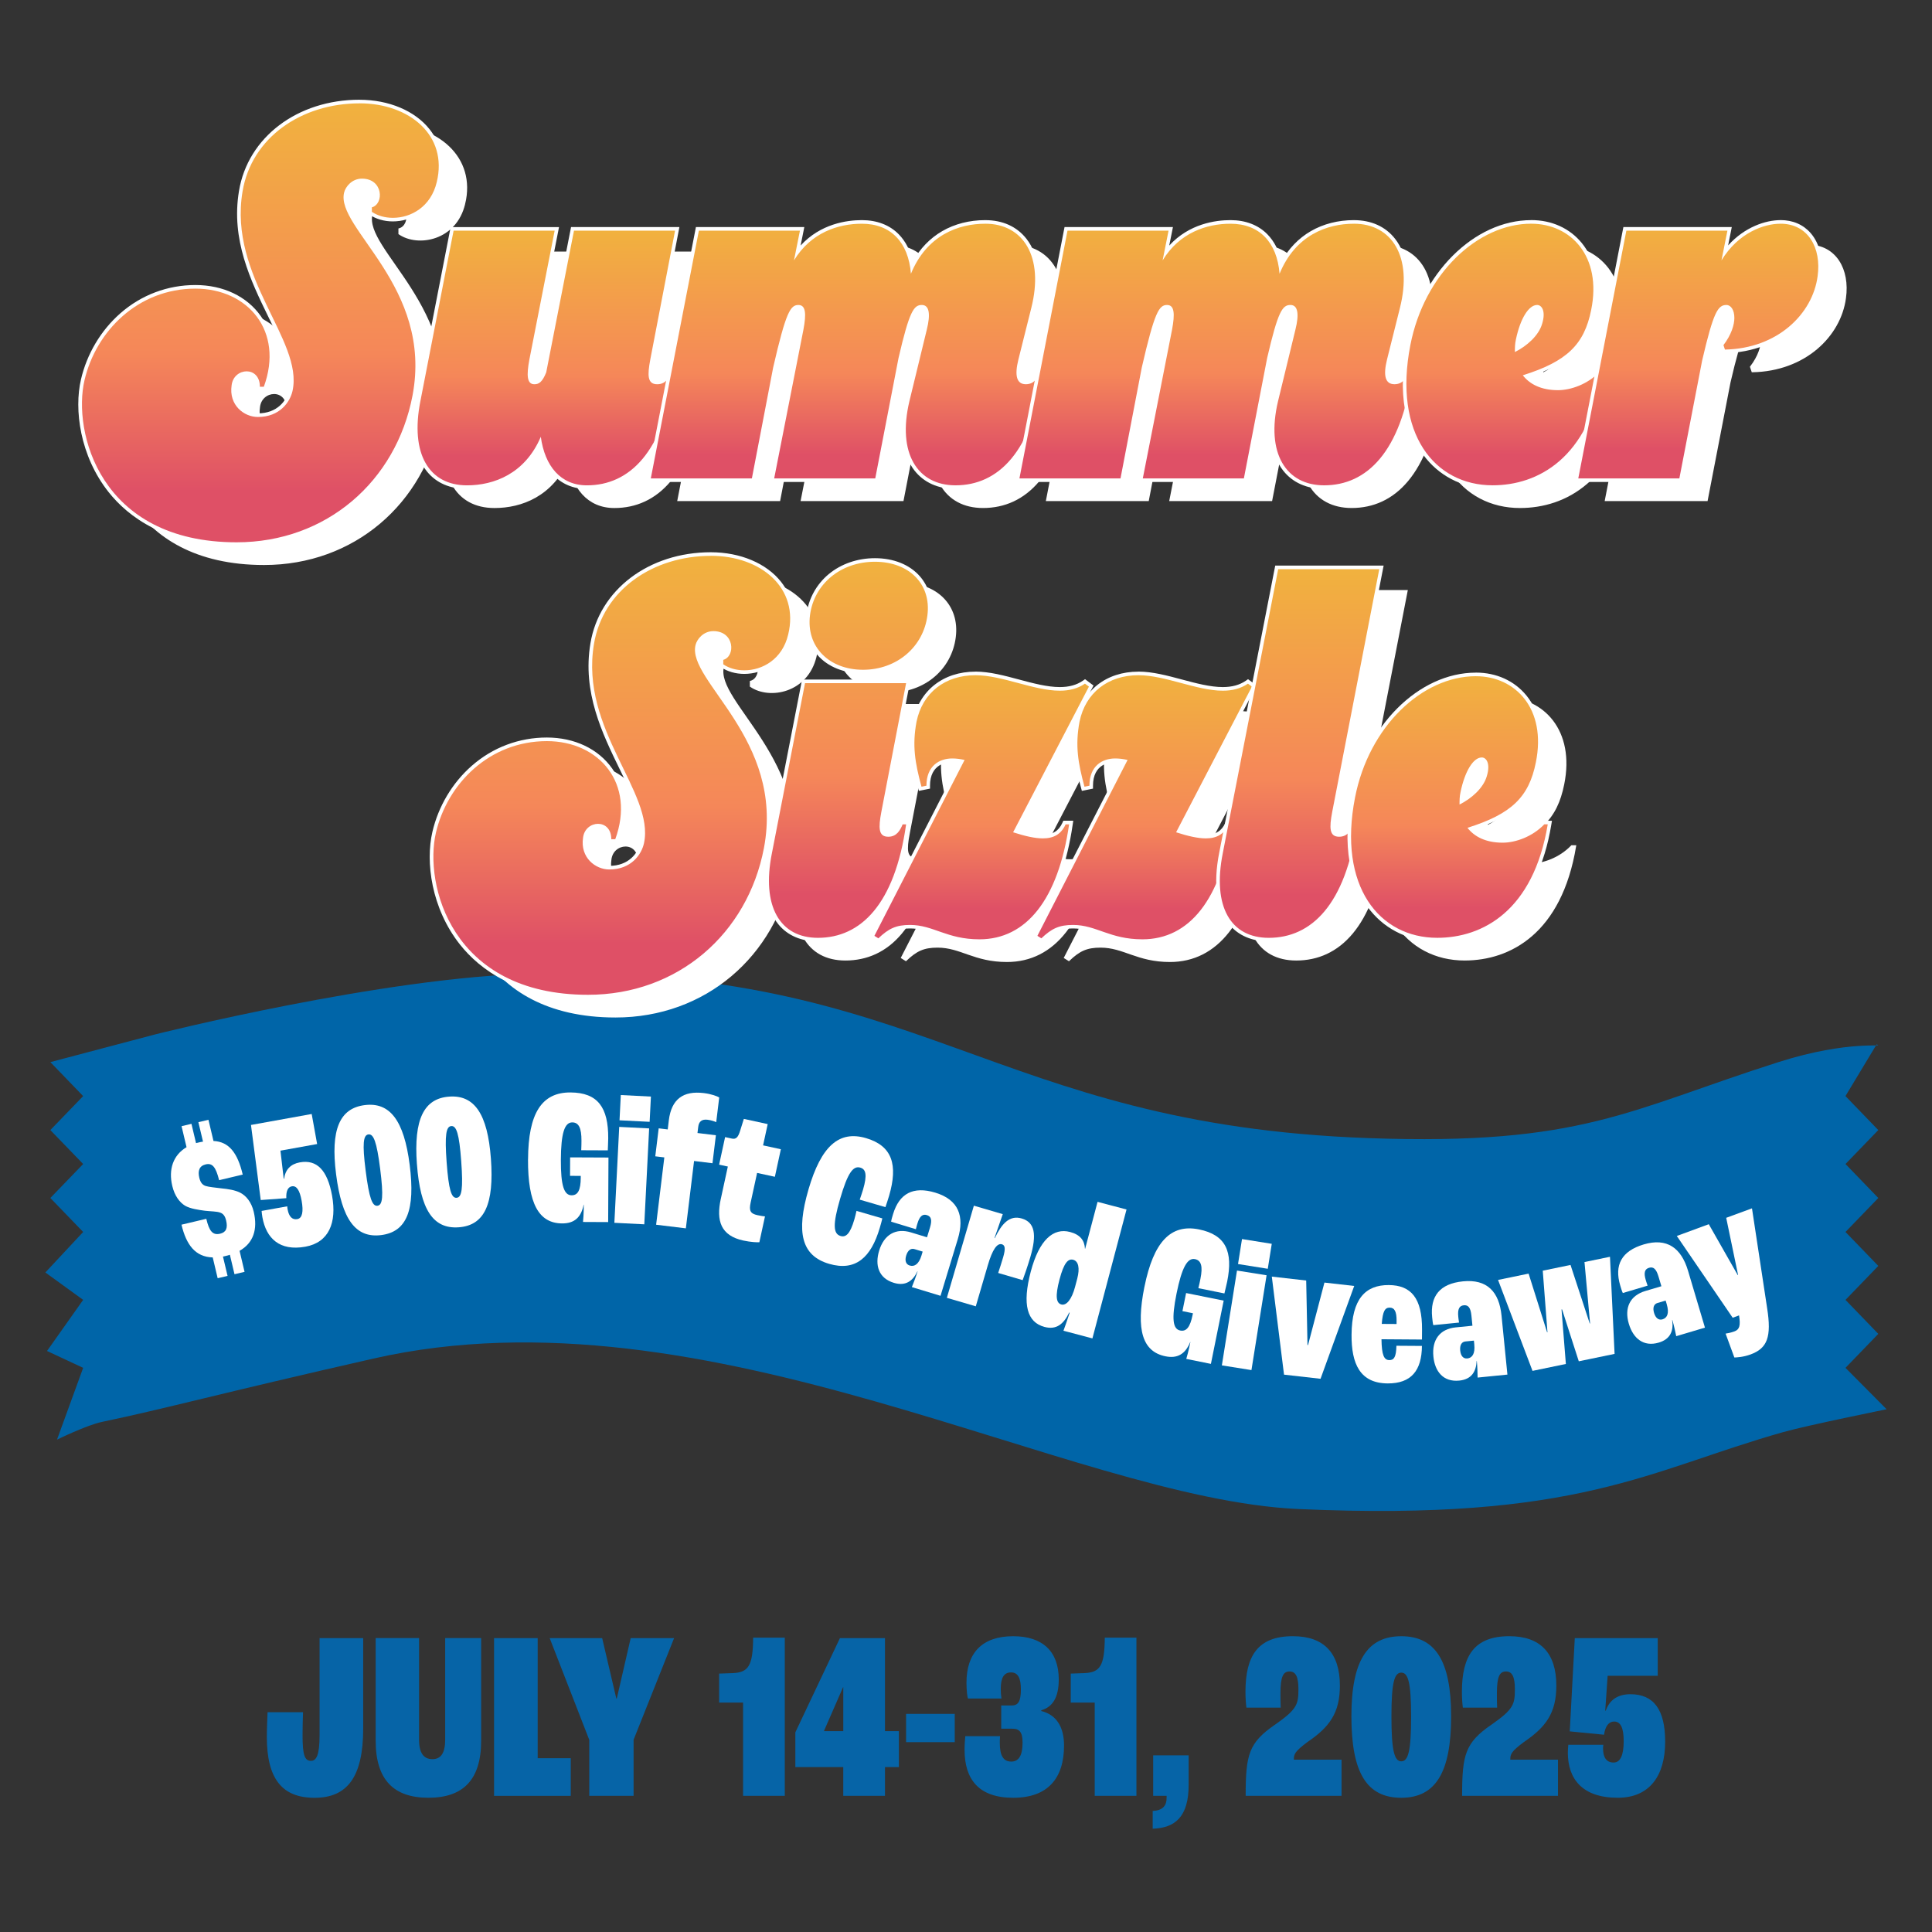 <?xml version="1.0" encoding="UTF-8"?>
<svg id="Layer_1" data-name="Layer 1" xmlns="http://www.w3.org/2000/svg" xmlns:xlink="http://www.w3.org/1999/xlink" viewBox="0 0 1024 1024">
  <rect x="0" y="0" width="1024" height="1024" fill="#333333" stroke="none"/>
  <defs>
    <style>
      .cls-1 {
        fill: url(#New_Gradient_Swatch_5-12);
      }

      .cls-2 {
        fill: url(#New_Gradient_Swatch_5);
      }

      .cls-3, .cls-4 {
        fill: #fff;
      }

      .cls-5 {
        fill: url(#New_Gradient_Swatch_5-10);
      }

      .cls-6 {
        fill: #0664a7;
      }

      .cls-7 {
        fill: url(#New_Gradient_Swatch_5-2);
      }

      .cls-8 {
        fill: url(#New_Gradient_Swatch_5-6);
      }

      .cls-9 {
        fill: url(#New_Gradient_Swatch_5-7);
      }

      .cls-4 {
        stroke: #fff;
        stroke-miterlimit: 10;
        stroke-width: .95px;
      }

      .cls-10 {
        fill: url(#New_Gradient_Swatch_5-8);
      }

      .cls-11 {
        fill: url(#New_Gradient_Swatch_5-11);
      }

      .cls-12 {
        fill: url(#New_Gradient_Swatch_5-5);
      }

      .cls-13 {
        fill: url(#New_Gradient_Swatch_5-4);
      }

      .cls-14 {
        fill: url(#New_Gradient_Swatch_5-3);
      }

      .cls-15 {
        fill: #0065a8;
      }

      .cls-16 {
        fill: url(#New_Gradient_Swatch_5-9);
      }
    </style>
    <linearGradient id="New_Gradient_Swatch_5" data-name="New Gradient Swatch 5" x1="137.98" y1="53.81" x2="137.98" y2="288.38" gradientUnits="userSpaceOnUse">
      <stop offset="0" stop-color="#f1b23e"/>
      <stop offset=".57" stop-color="#f58759"/>
      <stop offset=".88" stop-color="#df5066"/>
    </linearGradient>
    <linearGradient id="New_Gradient_Swatch_5-2" data-name="New Gradient Swatch 5" x1="289.65" y1="121.3" x2="289.65" y2="258.18" xlink:href="#New_Gradient_Swatch_5"/>
    <linearGradient id="New_Gradient_Swatch_5-3" data-name="New Gradient Swatch 5" x1="449.03" y1="117.62" x2="449.03" y2="258.18" xlink:href="#New_Gradient_Swatch_5"/>
    <linearGradient id="New_Gradient_Swatch_5-4" data-name="New Gradient Swatch 5" x1="644.4" y1="117.62" x2="644.4" y2="258.18" xlink:href="#New_Gradient_Swatch_5"/>
    <linearGradient id="New_Gradient_Swatch_5-5" data-name="New Gradient Swatch 5" x1="797.63" y1="117.62" x2="797.63" y2="258.18" xlink:href="#New_Gradient_Swatch_5"/>
    <linearGradient id="New_Gradient_Swatch_5-6" data-name="New Gradient Swatch 5" x1="900.03" y1="117.62" x2="900.03" y2="254.5" xlink:href="#New_Gradient_Swatch_5"/>
    <linearGradient id="New_Gradient_Swatch_5-7" data-name="New Gradient Swatch 5" x1="324.24" y1="293.64" x2="324.24" y2="528.21" xlink:href="#New_Gradient_Swatch_5"/>
    <linearGradient id="New_Gradient_Swatch_5-8" data-name="New Gradient Swatch 5" x1="449.67" y1="296.79" x2="449.67" y2="498.01" xlink:href="#New_Gradient_Swatch_5"/>
    <linearGradient id="New_Gradient_Swatch_5-9" data-name="New Gradient Swatch 5" x1="520.28" y1="356.93" x2="520.28" y2="498.8" xlink:href="#New_Gradient_Swatch_5"/>
    <linearGradient id="New_Gradient_Swatch_5-10" data-name="New Gradient Swatch 5" x1="606.68" y1="356.93" x2="606.68" y2="498.8" xlink:href="#New_Gradient_Swatch_5"/>
    <linearGradient id="New_Gradient_Swatch_5-11" data-name="New Gradient Swatch 5" x1="688.88" y1="300.73" x2="688.88" y2="498.01" xlink:href="#New_Gradient_Swatch_5"/>
    <linearGradient id="New_Gradient_Swatch_5-12" data-name="New Gradient Swatch 5" x1="768.29" y1="357.46" x2="768.29" y2="498.01" xlink:href="#New_Gradient_Swatch_5"/>
  </defs>
  <g>
    <g>
      <path class="cls-15" d="M995.54,598.96l-17.39,17.99,17.39,18.01-17.39,18.01,17.39,17.99-17.39,18.01,17.39,18.01-17.39,18.01,21.8,21.95s-41.81,8.45-54.71,12.08c-71.47,20.14-108.03,47.51-257.15,40.79-121.27-5.46-312.86-120-490.22-79.73-81.83,18.58-109.6,26.4-143.83,33.56-8.17,1.71-23.82,9.4-23.82,9.4l13.86-38.06-19.15-8.93,19.15-27.09-20.03-14.52,20.03-21.47-17.39-18.01,17.39-18.01-17.39-17.99,17.39-18.01-17.39-18.01,55.59-14.69s121.64-30.67,201.18-32.22c206.48-4.03,240.79,80.03,442.07,87.2,112.94,4.03,137.55-14.95,217.06-40.28,37.94-12.08,57.07-7.57,52.06-9.4l-16.51,27.39,17.39,18.01Z"/>
      <g>
        <path class="cls-3" d="M126.98,662.97l2.64,11.13-5.33,1.27-2.45-10.32c-.62.25-1.26.41-2,.58l-1.66.39,2.43,10.22-5.24,1.25-2.62-11.03c-9.19-.25-14.01-6.63-16.56-17.35l13.15-3.12c1.55,6.52,3.36,8.84,7.32,7.9,3.13-.74,4.17-2.9,3.19-7-.57-2.41-1.55-3.66-3.23-4.21-1.71-.65-5-.61-8-.96-3.11-.43-7.72-1.02-10.55-2.68-2.85-1.76-5.5-5.15-6.76-10.47-2.07-8.72.4-16.3,7.56-20.54l-2.64-11.13,5.24-1.25,2.43,10.22,1.47-.35c.74-.17,1.47-.35,2.23-.42l-2.45-10.32,5.33-1.27,2.67,11.23c8.16.39,12.74,6.19,15.5,17.81l-12.51,2.97c-1.76-6.99-3.55-9.22-7.14-8.37-3.4.81-4.23,3.44-3.38,7.05.62,2.61,1.69,3.83,3.37,4.39,1.69.55,5.26.87,8.16,1.24,3.78.37,7.31.91,10.06,2.27,3.19,1.57,6.05,5.02,7.26,10.13,2.21,9.32-.15,16.55-7.51,20.74Z"/>
        <path class="cls-3" d="M139.08,645.2c-.2-1.12-.37-2.55-.42-3.38l13.58-2.45c.02.62.15,1.33.2,1.64.7,3.85,2.46,5.63,5.15,5.14,2.7-.49,3.3-4.05,2.28-9.73-1.03-5.68-2.71-8.1-5.22-7.64-2.05.37-3.09,2.55-2.9,6.28l-13.56.98-5.17-39.79,32.18-5.81,2.88,15.92-19.44,3.51,1.73,14.87.2.07c.65-4.93,3.48-7.85,8.32-8.73,9.02-1.63,14.66,4.06,17.11,17.64,2.58,14.3-1.67,24.8-14.13,27.05-13.67,2.47-20.78-4.42-22.79-15.57Z"/>
        <path class="cls-3" d="M178.13,622.34c-3-23.61,1.85-34.92,15.17-36.61,13.31-1.69,20.84,8.05,23.84,31.66,3.04,23.92-1.49,35.5-15.09,37.23-13.6,1.73-20.88-8.35-23.92-32.27ZM201.49,619.47c-1.83-14.41-3.5-18.56-6.22-18.21s-3.3,4.78-1.47,19.19c1.88,14.82,3.55,18.97,6.27,18.62,2.72-.35,3.3-4.78,1.42-19.6Z"/>
        <path class="cls-3" d="M220.97,616.99c-1.75-23.74,3.69-34.78,17.08-35.76,13.39-.99,20.39,9.14,22.14,32.88,1.77,24.04-3.37,35.37-17.03,36.38s-20.41-9.45-22.18-33.49ZM244.45,615.36c-1.07-14.49-2.52-18.72-5.25-18.52s-3.55,4.6-2.48,19.09c1.1,14.9,2.55,19.13,5.28,18.93s3.55-4.6,2.45-19.5Z"/>
        <path class="cls-3" d="M279.88,614.46c.11-24.42,7.25-35.51,22.47-35.44,14.56.07,20.1,8.02,20.02,24.3,0,2.06-.21,4.84-.22,6.39l-14.08-.06c.1-1.85.11-3.92.12-5.05.03-6.8-1.47-9.69-4.87-9.71-4.06-.02-5.98,5.64-6.05,19.86-.06,13.7,1.71,18.76,5.68,18.78,3.31.01,4.83-2.66,4.86-9.35v-.93s-5.67-.03-5.67-.03l.04-9.79,20.32.09-.16,34.21-13.33-.06c.1-.51.4-4.74.42-9.17h-.09c-1.35,6.9-5.06,9.97-11.39,9.94-12.29-.06-18.2-10.38-18.09-33.98Z"/>
        <path class="cls-3" d="M328.2,597.28l15.86.8-2.57,50.83-15.86-.8,2.57-50.83ZM329.05,580.4l15.95.81-.68,13.38-15.96-.81.68-13.38Z"/>
        <path class="cls-3" d="M352.1,613.45l-4.79-.58,1.81-14.83,4.79.58.58-4.81c1.37-11.25,7.63-15.78,18.52-14.46,4.13.5,7.22,1.71,8.19,2.34l-1.59,13.09c-.81-.41-2.73-1.06-4.6-1.29-3.1-.38-4.6,1-4.93,3.76l-.4,3.27,9.76,1.19-1.81,14.83-9.76-1.19-4.35,35.7-15.76-1.92,4.35-35.7Z"/>
        <path class="cls-3" d="M382.05,635.41l3.72-17.12-4.62-1,3.17-14.6,3.6.78c2.12.46,3.31-.55,4.42-4.31l1.91-6.12,12.65,2.75-2.45,11.28,9.42,2.05-3.17,14.6-9.42-2.05-3.44,15.81c-.92,4.23-.1,5.78,3.6,6.58,1.94.42,3.25.6,4.02.66l-2.98,13.69c-.99.1-4.45-.02-8.51-.9-11.91-2.59-14.47-10.42-11.93-22.1Z"/>
        <path class="cls-3" d="M428.49,630.5c6.72-23.05,16.16-31.46,30.49-27.28,13.97,4.07,17.03,14.19,12.28,30.51-.46,1.58-1.3,4.13-1.97,6.08l-13.61-3.97c.67-1.95,1.36-4,1.77-5.39,2.22-7.62,1.55-10.71-1.45-11.58-3.81-1.11-6.68,2.67-10.72,16.52-4.01,13.75-3.64,18.58.26,19.72,2.81.82,5.05-1.1,7.3-8.82.4-1.38.86-3.29,1.12-4.5l13.7,3.99c-.31,1.41-.8,3.09-1.32,4.87-4.67,16.03-12.98,23.26-26.86,19.22-14.79-4.31-17.55-16.81-10.98-39.37Z"/>
        <path class="cls-3" d="M465.95,662.92c2.61-8.58,8.84-12.17,16.89-9.72l8.5,2.59,1.56-5.12c1.26-4.14.62-5.95-1.64-6.64s-3.83.56-4.99,4.4c-.15.49-.48,1.58-.84,3.08l-13.11-3.99c.12-1.04.6-2.62,1.05-4.1,3.27-10.75,10.55-14.88,22.4-11.28,12.3,3.74,15.56,12.49,11.88,24.61l-9.15,30.06-15.19-4.62c.69-1.62,2.28-5.88,3.03-8.34l-.09-.03c-2.49,5.27-6.38,7.97-12.52,6.1-8.14-2.48-10.08-9.42-7.77-17.01ZM488.43,665.34l.6-1.97-4.34-1.32c-1.99-.6-3.58.74-4.39,3.4-.84,2.76-.14,4.69,1.85,5.3,2.53.77,4.85-.68,6.29-5.41Z"/>
        <path class="cls-3" d="M516.16,639.03l15.33,4.49-4.4,12.67.18.05c3.56-7.44,7.66-12.36,14.28-10.42,6.99,2.05,8.03,8.58,4.58,20.35-1.45,4.94-3.2,9.91-4.1,12.33l-12.97-3.8c.76-2.25,1.98-6.08,2.61-8.25,1.33-4.55,1.1-6.44-.62-6.95-2.54-.74-5.03,2.71-7.49,11.12l-6.37,21.75-15.33-4.49,14.31-48.84Z"/>
        <path class="cls-3" d="M546.35,673.9c4.43-16.73,11.93-23.27,20.79-20.93,5.39,1.43,7.71,4.49,7.91,8.91l.09.02,6.59-24.9,15.35,4.06-18.08,68.32-15.35-4.06c.91-2.32,1.93-5.46,3.31-9.57l-.27-.07c-3.02,6.23-6.85,9.27-13.07,7.62-9.23-2.44-11.94-11.79-7.27-29.42ZM569.84,681.93l1.11-4.18c1.5-5.68.61-9.32-2.13-10.05-2.65-.7-4.89,1.48-7.26,10.44-2.37,8.96-1.75,12.54.99,13.26,2.65.7,5.48-2.6,7.3-9.47Z"/>
        <path class="cls-3" d="M606.58,682.04c4.83-23.94,13.98-33.44,28.9-30.43,14.27,2.88,18.17,11.76,14.94,27.72-.41,2.02-1.14,4.71-1.45,6.22l-13.81-2.79c.46-1.8.87-3.82,1.09-4.93,1.35-6.67.43-9.79-2.9-10.47-3.98-.8-6.96,4.38-9.77,18.32-2.71,13.43-1.95,18.74,1.94,19.52,3.24.65,5.25-1.67,6.58-8.24l.18-.91-5.56-1.12,1.94-9.59,19.92,4.02-6.77,33.53-13.06-2.64c.19-.49,1.31-4.57,2.18-8.91l-.09-.02c-2.66,6.5-6.89,8.81-13.1,7.55-12.04-2.43-15.84-13.71-11.17-36.84Z"/>
        <path class="cls-3" d="M655.63,673.42l15.68,2.5-8.02,50.26-15.68-2.5,8.02-50.26ZM658.29,656.73l15.77,2.52-2.11,13.23-15.77-2.52,2.11-13.23Z"/>
        <path class="cls-3" d="M674.09,676.63l18.22,2.07.69,34.19.28.03,8.7-33.13,15.78,1.79-17.85,49.2-19.35-2.19-6.47-51.96Z"/>
        <path class="cls-3" d="M753.67,709.98l-21.46-.15c.13,8.45,1.34,11.03,4.18,11.05,2.46.02,3.6-1.62,3.74-7.6l13.52.09c-.09,13.08-5.71,19.95-18.19,19.87-14.65-.1-19.21-10.43-19.11-25.78.13-19.06,7.36-26.43,19.75-26.35,11.72.08,17.73,6.82,17.61,23.71l-.04,5.15ZM740.22,700.1c.03-4.95-1.09-7.01-3.64-7.03-2.46-.02-3.7,1.73-4.22,8.63l7.85.05v-1.65Z"/>
        <path class="cls-3" d="M759.73,719.01c-.89-8.92,3.48-14.64,11.85-15.47l8.84-.88-.53-5.33c-.43-4.31-1.71-5.73-4.06-5.5-2.35.24-3.32,1.99-2.92,5.99.05.51.16,1.64.41,3.17l-13.64,1.36c-.29-1.01-.45-2.65-.61-4.18-1.12-11.17,4.02-17.8,16.34-19.03,12.79-1.28,19.17,5.54,20.43,18.15l3.12,31.27-15.8,1.58c.01-1.76-.15-6.3-.41-8.86h-.09c-.27,5.84-2.82,9.82-9.22,10.46-8.46.85-12.93-4.82-13.71-12.71ZM781.41,712.6l-.21-2.05-4.51.45c-2.07.21-3.02,2.06-2.75,4.83.29,2.87,1.67,4.39,3.74,4.18,2.63-.26,4.22-2.49,3.72-7.41Z"/>
        <path class="cls-3" d="M793.99,678.39l16.2-3.35,9.81,31.11.19-.04-2.5-32.62,14.72-3.04,10.18,31.03.18-.04-2.96-32.53,13.51-2.79,2.44,51.47-18.97,3.92-8.87-27.52-.28.06,2.3,28.88-17.68,3.66-18.26-48.2Z"/>
        <path class="cls-3" d="M863.33,701.69c-2.56-8.59.66-15.03,8.72-17.43l8.52-2.53-1.53-5.14c-1.23-4.15-2.76-5.31-5.03-4.63-2.26.67-2.88,2.58-1.74,6.43.15.49.47,1.58,1,3.03l-13.14,3.91c-.47-.93-.94-2.51-1.38-4-3.2-10.76.59-18.23,12.46-21.76,12.32-3.66,19.87,1.83,23.49,13.98l8.96,30.12-15.22,4.53c-.32-1.73-1.34-6.16-2.07-8.63l-.09.03c.83,5.77-.92,10.16-7.08,12-8.16,2.42-13.6-2.3-15.86-9.9ZM883.42,691.31l-.59-1.98-4.35,1.29c-1.99.59-2.58,2.59-1.79,5.26.82,2.76,2.47,3.99,4.46,3.4,2.54-.75,3.67-3.24,2.26-7.98Z"/>
        <path class="cls-3" d="M919.25,719.51l-4.65-12.67c.96-.13,2.84-.49,4.7-1.18,2.75-1.01,3.27-3.17,2.43-8.47l-3.37,1.24-29.62-43.34,16.95-6.23,15.34,26.96.18-.06-6.29-30.29,13.66-5.02,8.02,52.81c2.45,15.45.09,21.37-8.78,24.63-3.82,1.4-7.28,1.58-8.57,1.61Z"/>
      </g>
    </g>
    <g>
      <g>
        <path class="cls-4" d="M246.05,108.07c-4.46,18.91-24.42,22.59-34.4,15.76v-2.36c6.57-1.84,6.04-15.23-5.25-15.23-5.25,0-8.67,4.2-9.45,7.35-4.73,18.91,47.27,49.9,36.24,107.67-8.67,45.43-45.69,77.73-93.23,77.73-72.74,0-86.92-58.82-80.62-85.87,6.04-26,28.36-48.58,58.82-48.58,27.84,0,47.01,22.59,36.24,52h-2.1c0-11.29-13.92-10.24-14.97-.79-1.58,10.51,6.56,16.81,13.92,16.81,11.56,0,17.07-7.88,18.38-13.92,5.78-26.79-34.14-60.14-26.52-105.57,4.73-28.63,31.25-46.74,61.98-46.74,26.52,0,47.01,17.07,40.97,41.75Z"/>
        <path class="cls-4" d="M359.23,202.08c-1.58,8.4-1.58,13.13,3.68,13.13,4.46,0,6.3-3.41,7.62-6.56h1.84c-6.04,42.54-24.16,60.14-46.75,60.14-13.92,0-22.32-10.24-24.42-25.74-8.4,19.7-24.95,25.74-39.13,25.74-20.22,0-30.2-16.81-24.69-44.65l17.59-90.34h53.57l-13.39,68.28c-1.58,8.4-1.31,13.13,2.62,13.13,2.36,0,4.2-1.05,6.3-6.3l14.71-75.11h53.57l-13.13,68.28Z"/>
        <path class="cls-4" d="M438.54,133.8l-3.15,15.75c8.93-14.71,23.37-19.43,35.98-19.43,15.23,0,24.68,9.72,26,26.52,8.4-20.48,25.21-26.52,39.39-26.52,20.22,0,31.25,17.59,24.42,44.64l-6.83,27.31c-2.1,8.4-1.05,13.13,3.94,13.13,4.46,0,6.3-3.41,7.62-6.56h1.84c-6.04,42.54-24.16,60.14-46.74,60.14-20.22,0-30.99-17.07-24.42-44.65l9.19-37.81c2.1-8.4,1.31-13.13-2.63-13.13-4.2,0-6.56,3.15-12.34,28.1l-12.34,63.82h-53.57l15.49-78.78c1.58-8.4,1.31-13.13-2.63-13.13-4.2,0-6.57,3.42-13.39,33.09l-11.29,58.82h-53.57l25.47-131.3h53.57Z"/>
        <path class="cls-4" d="M633.92,133.8l-3.15,15.75c8.93-14.71,23.37-19.43,35.98-19.43,15.23,0,24.68,9.72,26,26.52,8.4-20.48,25.21-26.52,39.39-26.52,20.22,0,31.25,17.59,24.42,44.64l-6.83,27.31c-2.1,8.4-1.05,13.13,3.94,13.13,4.46,0,6.3-3.41,7.62-6.56h1.84c-6.04,42.54-24.16,60.14-46.74,60.14-20.22,0-30.99-17.07-24.42-44.65l9.19-37.81c2.1-8.4,1.31-13.13-2.63-13.13-4.2,0-6.56,3.15-12.34,28.1l-12.34,63.82h-53.57l15.49-78.78c1.58-8.4,1.31-13.13-2.63-13.13-4.2,0-6.57,3.42-13.39,33.09l-11.29,58.82h-53.57l25.47-131.3h53.57Z"/>
        <path class="cls-4" d="M805.66,268.79c-30.73,0-52.78-27.31-43.59-74.32,7.35-37.81,35.71-64.34,64.08-64.34,21.01,0,37.55,17.33,31.78,45.69-3.68,18.38-12.87,27.31-36.24,34.66,3.68,4.73,9.72,7.88,18.65,7.88,6.83,0,15.76-3.15,22.06-9.72h1.84c-7.62,45.96-34.66,60.14-58.56,60.14ZM817.48,198.14c6.3-3.15,12.61-8.67,14.44-14.97,2.1-6.83-.26-9.98-2.63-9.98-4.46,0-8.93,7.09-11.29,18.38-.52,2.37-.52,4.46-.52,6.57Z"/>
        <path class="cls-4" d="M930.13,133.8l-3.15,15.75c8.93-14.71,22.59-19.43,31.25-19.43,14.71,0,21.8,12.87,19.7,27.84-2.63,19.96-21.27,38.34-49.11,38.87l-.79-2.36c4.2-5.51,5.78-10.77,5.78-14.44,0-4.2-1.84-6.83-4.2-6.83-4.46,0-6.83,3.42-12.87,29.41l-12.08,62.5h-53.57l25.47-131.3h53.57Z"/>
        <path class="cls-4" d="M432.31,347.9c-4.46,18.91-24.42,22.59-34.4,15.76v-2.36c6.57-1.84,6.04-15.23-5.25-15.23-5.25,0-8.67,4.2-9.45,7.35-4.73,18.91,47.27,49.9,36.24,107.67-8.67,45.43-45.69,77.73-93.23,77.73-72.74,0-86.92-58.82-80.62-85.87,6.04-26,28.36-48.58,58.82-48.58,27.84,0,47.01,22.59,36.24,52h-2.1c0-11.29-13.92-10.24-14.97-.79-1.58,10.51,6.56,16.81,13.92,16.81,11.55,0,17.07-7.88,18.38-13.92,5.78-26.79-34.14-60.14-26.52-105.57,4.73-28.63,31.25-46.74,61.98-46.74,26.52,0,47.01,17.07,40.97,41.75Z"/>
        <path class="cls-4" d="M481.68,441.91c-1.58,8.4-1.58,13.13,3.68,13.13,4.46,0,6.3-3.41,7.62-6.56h1.84c-6.04,42.54-24.16,60.14-46.75,60.14-20.22,0-29.94-16.81-24.42-44.65l17.59-90.34h53.57l-13.13,68.28ZM443.87,337.66c2.1-16.55,16.28-28.36,34.4-28.36s29.94,11.82,27.84,28.36c-2.1,16.81-16.28,28.89-34.14,28.89s-30.2-12.08-28.1-28.89Z"/>
        <path class="cls-4" d="M591.72,375.47l-40.18,77.21c14.71,4.73,23.63,4.99,27.84-4.2h1.84c-5.78,39.65-22.58,60.93-47.53,60.93-17.33,0-24.42-7.62-36.76-7.62-7.35,0-11.29,1.84-16.81,7.09l-2.1-1.31,47.8-93.23c-2.36-.53-4.46-.79-6.57-.79-6.83,0-13.65,3.94-13.65,14.44l-2.63.53c-3.41-12.61-4.99-21.8-2.63-34.4,3.15-15.5,15.23-24.69,31.25-24.69,19.17,0,42.81,14.97,58.04,4.46l2.1,1.58Z"/>
        <path class="cls-4" d="M678.11,375.47l-40.18,77.21c14.71,4.73,23.63,4.99,27.84-4.2h1.84c-5.78,39.65-22.59,60.93-47.53,60.93-17.33,0-24.42-7.62-36.76-7.62-7.35,0-11.29,1.84-16.81,7.09l-2.1-1.31,47.8-93.23c-2.36-.53-4.46-.79-6.57-.79-6.83,0-13.65,3.94-13.65,14.44l-2.63.53c-3.41-12.61-4.99-21.8-2.63-34.4,3.15-15.5,15.23-24.69,31.25-24.69,19.17,0,42.81,14.97,58.04,4.46l2.1,1.58Z"/>
        <path class="cls-4" d="M720.65,441.91c-1.58,8.4-1.58,13.13,3.68,13.13,4.46,0,6.3-3.41,7.62-6.56h1.84c-6.04,42.54-24.16,60.14-46.75,60.14-20.22,0-29.94-16.55-24.42-44.65l29.41-150.74h53.57l-24.95,128.68Z"/>
        <path class="cls-4" d="M776.33,508.62c-30.73,0-52.78-27.31-43.59-74.32,7.35-37.81,35.71-64.34,64.08-64.34,21.01,0,37.55,17.33,31.78,45.69-3.68,18.38-12.87,27.31-36.24,34.66,3.68,4.73,9.72,7.88,18.65,7.88,6.83,0,15.76-3.15,22.06-9.72h1.84c-7.62,45.96-34.66,60.14-58.56,60.14ZM788.15,437.98c6.3-3.15,12.61-8.67,14.44-14.97,2.1-6.83-.26-9.98-2.63-9.98-4.46,0-8.93,7.09-11.29,18.38-.52,2.37-.52,4.46-.52,6.57Z"/>
      </g>
      <g>
        <g>
          <path class="cls-2" d="M125.39,288.38c-29.27,0-52.46-9.72-67.06-28.11-15.07-18.99-18.14-43.28-14.49-58.93,5.52-23.75,26.57-49.32,59.75-49.32,14.39,0,26.76,5.89,33.94,16.16,7.1,10.16,8.23,23.34,3.19,37.11l-.23.62h-3.71v-.95c0-5.33-3.27-7.22-6.07-7.22-3.12,0-6.53,2.25-7,6.54-.81,5.44,1.13,9.03,2.91,11.09,2.51,2.92,6.28,4.66,10.06,4.66,10.77,0,16.13-7.09,17.45-13.17,2.49-11.55-3.78-24.42-11.05-39.33-9.27-19.03-19.78-40.59-15.48-66.19,4.62-27.99,30.49-47.54,62.91-47.54,15.31,0,28.96,5.74,36.51,15.36,6.05,7.71,7.91,17.24,5.38,27.57-3.42,14.51-15.16,19.66-24.16,19.66-4.39,0-8.54-1.19-11.7-3.35l-.41-.28v-3.58l.69-.19c2.78-.78,3.86-3.97,3.48-6.71-.44-3.22-2.9-6.66-8.48-6.66-4.74,0-7.85,3.88-8.53,6.63-1.65,6.6,4.34,15.18,11.93,26.05,13.22,18.93,31.33,44.86,24.32,81.57-4.33,22.71-15.52,42.23-32.36,56.45-17.08,14.43-38.45,22.05-61.8,22.05Z"/>
          <path class="cls-3" d="M190.52,54.76c26.52,0,47.01,17.07,40.97,41.75-3.11,13.16-13.71,18.94-23.24,18.94-4.17,0-8.12-1.1-11.16-3.18v-2.36c6.57-1.84,6.04-15.23-5.25-15.23-5.25,0-8.67,4.2-9.45,7.35-4.73,18.91,47.27,49.9,36.24,107.67-8.67,45.43-45.69,77.73-93.23,77.73-72.74,0-86.92-58.82-80.62-85.87,6.04-26,28.36-48.58,58.82-48.58,27.84,0,47.01,22.59,36.24,52h-2.1c0-5.61-3.44-8.17-7.02-8.17-3.63,0-7.42,2.63-7.95,7.39-1.58,10.51,6.56,16.81,13.92,16.81,11.56,0,17.07-7.88,18.38-13.92,5.78-26.79-34.14-60.14-26.52-105.57,4.73-28.63,31.25-46.74,61.98-46.74M190.52,52.86c-32.89,0-59.15,19.88-63.85,48.33-4.34,25.9,6.24,47.61,15.57,66.76,7.19,14.75,13.39,27.49,10.97,38.72-1.24,5.73-6.32,12.42-16.53,12.42-3.46,0-7.05-1.66-9.35-4.33-1.65-1.91-3.45-5.25-2.69-10.3v-.04s0-.04,0-.04c.42-3.74,3.36-5.7,6.06-5.7,2.48,0,5.12,1.65,5.12,6.28v1.9h5.33l.46-1.25c5.15-14.07,3.98-27.56-3.31-37.98-7.36-10.53-20.01-16.56-34.72-16.56s-28.62,5.19-39.82,15.01c-10.29,9.03-17.7,21.47-20.85,35.04-3.7,15.87-.6,40.5,14.67,59.73,10.31,12.99,30.44,28.47,67.8,28.47,23.58,0,45.16-7.7,62.41-22.28,17.01-14.37,28.31-34.08,32.68-57,7.08-37.1-11.16-63.22-24.48-82.29-7.45-10.66-13.33-19.09-11.79-25.27.61-2.46,3.38-5.91,7.61-5.91,4.96,0,7.15,3.02,7.54,5.84.32,2.34-.54,5.03-2.8,5.67l-1.39.39v4.8l.83.57c3.31,2.27,7.66,3.51,12.23,3.51,9.35,0,21.53-5.34,25.09-20.4,2.6-10.61.68-20.42-5.56-28.36-7.73-9.85-21.65-15.72-37.26-15.72h0Z"/>
        </g>
        <g>
          <path class="cls-7" d="M311.05,258.18c-12.97,0-21.9-8.51-24.85-23.48-10.11,20.35-28.41,23.48-38.7,23.48-8.61,0-15.65-3.03-20.36-8.76-6.64-8.08-8.46-20.88-5.26-37.02l17.74-91.1h55.51l-13.61,69.41c-.74,3.96-1.55,9.45-.01,11.31.39.47.93.69,1.71.69,1.65,0,3.3-.43,5.39-5.62l14.84-75.78h55.5l-13.35,69.41c-.87,4.67-1.48,9.23,0,11.01.55.67,1.45.99,2.75.99,3.53,0,5.24-2.39,6.74-5.98l.24-.58h3.56l-.15,1.08c-7.15,50.38-29.88,60.95-47.69,60.95Z"/>
          <path class="cls-3" d="M357.8,122.25l-13.13,68.28c-1.58,8.4-1.58,13.13,3.68,13.13,4.46,0,6.3-3.41,7.62-6.56h1.84c-6.04,42.54-24.16,60.14-46.75,60.14-13.92,0-22.32-10.24-24.42-25.74-8.4,19.7-24.95,25.74-39.13,25.74-20.22,0-30.2-16.81-24.69-44.65l17.59-90.34h53.57l-13.39,68.28c-1.58,8.4-1.31,13.13,2.62,13.13,2.36,0,4.2-1.05,6.3-6.3l14.71-75.11h53.57M360.1,120.35h-57.43l-.3,1.53-14.67,74.93c-2.01,4.95-3.37,4.95-4.48,4.95-.69,0-.88-.23-.98-.34-.65-.79-1.15-3.26.22-10.54l13.39-68.26.44-2.26h-57.44l-.3,1.54-17.59,90.34c-3.25,16.42-1.37,29.49,5.46,37.8,4.89,5.96,12.19,9.11,21.09,9.11,8.26,0,16.1-1.98,22.67-5.73,6.51-3.72,11.77-9.09,15.67-16.01,1.47,5.69,3.9,10.49,7.16,14.06,4.58,5.02,10.82,7.68,18.04,7.68,12.4,0,22.84-4.98,31.03-14.8,8.73-10.47,14.65-26.27,17.59-46.97l.31-2.17h-5.29l-.49,1.17c-1.42,3.42-2.84,5.4-5.86,5.4-1.48,0-1.89-.49-2.02-.65-1.4-1.68-.27-7.68.21-10.24l13.13-68.27.43-2.26h0Z"/>
        </g>
        <g>
          <path class="cls-14" d="M506.44,258.18c-8.9,0-16.15-3.22-20.96-9.31-6.48-8.21-8.04-21.17-4.39-36.51l9.19-37.82c1.88-7.51.94-10.19.22-11.12-.45-.57-1.06-.84-1.92-.84-3.45,0-5.71,2.7-11.42,27.36l-12.49,64.55h-55.51l15.72-79.91c.74-3.96,1.55-9.45.01-11.31-.39-.47-.93-.69-1.71-.69-3.42,0-5.76,3.19-12.47,32.35l-11.43,59.56h-55.51l25.84-133.2h55.51l-2.46,12.31c10.55-13.8,25.65-15.99,34.13-15.99,14.68,0,24.21,8.67,26.55,23.92,10.08-20.73,28.47-23.92,38.84-23.92,8.94,0,16.24,3.31,21.11,9.56,6.52,8.37,8.02,21.24,4.23,36.26l-6.83,27.31c-1.68,6.7-.92,9.53.02,10.73.64.82,1.62,1.22,3,1.22,3.53,0,5.25-2.39,6.74-5.98l.24-.58h3.56l-.15,1.08c-7.15,50.38-29.88,60.95-47.68,60.95Z"/>
          <path class="cls-3" d="M522.19,118.57c20.22,0,31.25,17.59,24.42,44.64l-6.83,27.31c-2.1,8.4-1.05,13.13,3.94,13.13,4.46,0,6.3-3.41,7.62-6.56h1.84c-6.04,42.54-24.16,60.14-46.74,60.14-20.22,0-30.99-17.07-24.42-44.65l9.19-37.81c2.1-8.4,1.31-13.13-2.63-13.13-4.2,0-6.56,3.15-12.34,28.1l-12.34,63.82h-53.57l15.49-78.78c1.58-8.4,1.31-13.13-2.63-13.13-4.2,0-6.57,3.42-13.39,33.09l-11.29,58.82h-53.57l25.47-131.3h53.57l-3.15,15.75c8.93-14.71,23.37-19.43,35.98-19.43,15.23,0,24.68,9.72,26,26.52,8.4-20.48,25.21-26.52,39.39-26.52M522.19,116.67c-8.34,0-16.22,2.02-22.81,5.84-6.48,3.76-11.71,9.18-15.6,16.16-1.3-5.92-3.78-10.77-7.4-14.47-4.82-4.93-11.59-7.53-19.57-7.53s-21.9,1.92-32.47,13.47l1.51-7.52.45-2.27h-57.45l-.3,1.54-25.47,131.3-.44,2.26h57.44l.3-1.54,11.29-58.79c3.38-14.69,5.64-22.86,7.57-27.31,1.84-4.27,2.97-4.27,3.97-4.27.69,0,.88.23.98.35.65.79,1.15,3.26-.22,10.54l-15.49,78.77-.45,2.26h57.45l.3-1.54,12.34-63.78c5.73-24.75,7.87-26.6,10.48-26.6.71,0,.99.24,1.17.47.39.5,1.51,2.71-.39,10.3l-9.19,37.83c-3.72,15.63-2.1,28.89,4.56,37.32,5,6.32,12.5,9.67,21.7,9.67,12.4,0,22.84-4.98,31.03-14.8,8.73-10.46,14.65-26.27,17.59-46.97l.31-2.17h-5.29l-.49,1.17c-1.42,3.42-2.84,5.4-5.86,5.4-1.42,0-1.96-.49-2.25-.86-.66-.84-1.51-3.25.15-9.91l6.83-27.31c3.86-15.3,2.3-28.47-4.4-37.07-5.06-6.5-12.62-9.93-21.86-9.93h0Z"/>
        </g>
        <g>
          <path class="cls-13" d="M701.81,258.18c-8.9,0-16.15-3.22-20.96-9.31-6.48-8.21-8.04-21.17-4.39-36.51l9.19-37.82c1.88-7.51.94-10.19.21-11.12-.45-.57-1.06-.84-1.92-.84-3.45,0-5.71,2.7-11.42,27.36l-12.49,64.55h-55.51l15.72-79.91c.74-3.96,1.55-9.46.01-11.31-.39-.47-.93-.69-1.71-.69-3.42,0-5.76,3.19-12.47,32.35l-11.43,59.56h-55.51l25.84-133.2h55.51l-2.46,12.31c10.55-13.8,25.65-15.99,34.13-15.99,14.68,0,24.21,8.66,26.55,23.92,10.08-20.73,28.47-23.92,38.84-23.92,8.94,0,16.24,3.31,21.11,9.56,6.52,8.37,8.02,21.24,4.23,36.26l-6.83,27.31c-1.68,6.7-.92,9.53.02,10.73.64.82,1.62,1.22,3,1.22,3.53,0,5.25-2.39,6.74-5.98l.24-.58h3.56l-.15,1.08c-7.15,50.38-29.88,60.95-47.68,60.95Z"/>
          <path class="cls-3" d="M717.57,118.57c20.22,0,31.25,17.59,24.42,44.64l-6.83,27.31c-2.1,8.4-1.05,13.13,3.94,13.13,4.46,0,6.3-3.41,7.62-6.56h1.84c-6.04,42.54-24.16,60.14-46.74,60.14-20.22,0-30.99-17.07-24.42-44.65l9.19-37.81c2.1-8.4,1.31-13.13-2.63-13.13-4.2,0-6.56,3.15-12.34,28.1l-12.34,63.82h-53.57l15.49-78.78c1.58-8.4,1.31-13.13-2.63-13.13-4.2,0-6.57,3.42-13.39,33.09l-11.29,58.82h-53.57l25.47-131.3h53.57l-3.15,15.75c8.93-14.71,23.37-19.43,35.98-19.43,15.23,0,24.68,9.72,26,26.52,8.4-20.48,25.21-26.52,39.39-26.52M717.57,116.67c-8.34,0-16.22,2.02-22.81,5.84-6.48,3.76-11.71,9.18-15.6,16.16-1.3-5.92-3.78-10.77-7.4-14.47-4.82-4.93-11.59-7.53-19.57-7.53s-21.9,1.92-32.47,13.47l1.51-7.52.45-2.27h-57.45l-.3,1.54-25.47,131.3-.44,2.26h57.44l.3-1.54,11.29-58.79c3.38-14.69,5.64-22.86,7.57-27.31,1.84-4.27,2.97-4.27,3.97-4.27.69,0,.88.23.98.35.65.79,1.15,3.26-.22,10.54l-15.49,78.77-.45,2.26h57.45l.3-1.54,12.34-63.78c5.73-24.75,7.87-26.6,10.48-26.6.71,0,.99.24,1.17.47.39.5,1.51,2.71-.39,10.3l-9.19,37.83c-3.72,15.63-2.1,28.89,4.56,37.32,5,6.32,12.5,9.67,21.7,9.67,12.4,0,22.84-4.98,31.03-14.8,8.73-10.46,14.65-26.27,17.59-46.97l.31-2.17h-5.29l-.49,1.17c-1.42,3.42-2.84,5.4-5.86,5.4-1.42,0-1.96-.49-2.25-.86-.66-.84-1.51-3.25.15-9.91l6.83-27.31c3.86-15.3,2.3-28.47-4.4-37.07-5.06-6.5-12.62-9.93-21.86-9.93h0Z"/>
        </g>
        <g>
          <path class="cls-12" d="M791.1,258.18c-13.88,0-26.11-5.57-34.44-15.69-11.34-13.77-14.92-35-10.08-59.76,7.22-37.12,35.16-65.11,65.01-65.11,10.59,0,19.86,4.2,26.08,11.82,7.1,8.69,9.45,21.13,6.62,35.01-3.67,18.37-13.03,27.63-35.53,34.95,3.86,4.23,9.71,6.46,17.01,6.46,5.68,0,14.69-2.47,21.37-9.43l.28-.29h3.36l-.18,1.1c-9.11,55-44.65,60.93-59.5,60.93ZM814.73,162.59c-3.99,0-8.16,7.08-10.36,17.63-.38,1.7-.47,3.24-.5,4.79,5.19-2.9,10.86-7.79,12.58-13.66,1.51-4.92.44-7.13-.1-7.85-.44-.59-1.01-.92-1.62-.92Z"/>
          <path class="cls-3" d="M811.58,118.57c21.01,0,37.55,17.33,31.78,45.69-3.68,18.38-12.87,27.31-36.24,34.66,3.68,4.73,9.72,7.88,18.65,7.88,6.83,0,15.76-3.15,22.06-9.72h1.84c-7.62,45.96-34.66,60.14-58.56,60.14-30.73,0-52.78-27.31-43.59-74.32,7.35-37.81,35.71-64.34,64.08-64.34M802.92,186.59c6.3-3.15,12.61-8.67,14.44-14.97,2.1-6.83-.26-9.98-2.63-9.98-4.46,0-8.93,7.09-11.29,18.38-.52,2.37-.52,4.46-.52,6.57M811.58,116.67c-30.29,0-58.64,28.32-65.94,65.87-4.9,25.04-1.25,46.54,10.28,60.54,8.52,10.34,21.01,16.04,35.18,16.04,9.72,0,23.97-2.31,36.63-13.3,12.23-10.62,20.24-26.91,23.8-48.43l.37-2.21h-4.89l-.56.58c-6.47,6.74-15.19,9.13-20.69,9.13-6.48,0-11.6-1.71-15.26-5.09,21.84-7.37,31.04-16.81,34.71-35.18,2.89-14.16.46-26.88-6.82-35.8-6.41-7.85-15.93-12.17-26.82-12.17h0ZM804.89,183.31c.06-.93.18-1.88.4-2.87,2.32-11.1,6.51-16.9,9.44-16.9.38,0,.68.29.85.53.35.47,1.38,2.37-.04,6.99-1.48,5.07-6.08,9.39-10.66,12.25h0Z"/>
        </g>
        <g>
          <path class="cls-8" d="M835.38,254.5l25.84-133.2h55.51l-2.46,12.29c8.85-11.7,21.05-15.96,29.4-15.96,6.28,0,11.57,2.28,15.32,6.58,4.62,5.32,6.56,13.46,5.32,22.33-2.54,19.3-20.54,39.13-50.03,39.68h-.7s-1.17-3.49-1.17-3.49l.3-.4c5.04-6.61,5.58-11.9,5.58-13.87,0-3.41-1.37-5.88-3.25-5.88-3.67,0-5.91,2.71-11.94,28.68l-12.22,63.24h-55.51Z"/>
          <path class="cls-3" d="M943.67,118.57c14.71,0,21.8,12.87,19.7,27.84-2.63,19.96-21.27,38.34-49.11,38.87l-.79-2.36c4.2-5.51,5.78-10.77,5.78-14.44,0-4.2-1.84-6.83-4.2-6.83-4.46,0-6.83,3.42-12.87,29.41l-12.08,62.5h-53.57l25.47-131.3h53.57l-3.15,15.75c8.93-14.71,22.59-19.43,31.25-19.43M943.67,116.67c-7.83,0-18.95,3.64-27.73,13.4l1.49-7.45.45-2.27h-57.45l-.3,1.54-25.47,131.3-.44,2.26h57.44l.3-1.54,12.07-62.47c3-12.92,5.06-20.12,6.89-24.05,1.79-3.86,3.03-3.86,4.12-3.86s2.3,1.84,2.3,4.93c0,1.87-.53,6.91-5.39,13.29l-.61.8.32.95.79,2.36.44,1.32,1.4-.03c30.03-.56,48.36-20.81,50.95-40.52,1.28-9.13-.74-17.54-5.54-23.07-3.93-4.52-9.48-6.91-16.03-6.91h0Z"/>
        </g>
        <g>
          <path class="cls-9" d="M311.66,528.21c-29.27,0-52.46-9.72-67.05-28.11-15.07-18.99-18.14-43.28-14.49-58.93,5.52-23.75,26.57-49.32,59.75-49.32,14.39,0,26.76,5.89,33.94,16.16,7.1,10.16,8.23,23.34,3.19,37.11l-.23.62h-3.71v-.95c0-5.33-3.27-7.22-6.07-7.22-3.12,0-6.53,2.25-7,6.54-.81,5.44,1.13,9.03,2.91,11.09,2.51,2.92,6.28,4.66,10.06,4.66,10.77,0,16.13-7.09,17.45-13.17,2.49-11.55-3.78-24.42-11.05-39.33-9.27-19.03-19.78-40.59-15.48-66.19,4.62-27.99,30.49-47.54,62.91-47.54,15.31,0,28.96,5.74,36.51,15.36,6.05,7.71,7.91,17.24,5.38,27.57-3.42,14.51-15.16,19.66-24.16,19.66-4.39,0-8.54-1.19-11.7-3.35l-.41-.28v-3.58l.69-.19c2.78-.78,3.86-3.97,3.48-6.71-.44-3.22-2.9-6.66-8.48-6.66-4.74,0-7.85,3.88-8.53,6.63-1.65,6.6,4.34,15.18,11.93,26.04,13.22,18.93,31.33,44.86,24.32,81.57-4.33,22.71-15.52,42.23-32.36,56.45-17.08,14.43-38.45,22.05-61.8,22.05Z"/>
          <path class="cls-3" d="M376.78,294.59c26.52,0,47.01,17.07,40.97,41.75-3.11,13.16-13.71,18.94-23.24,18.94-4.17,0-8.12-1.1-11.16-3.18v-2.36c6.57-1.84,6.04-15.23-5.25-15.23-5.25,0-8.67,4.2-9.45,7.35-4.73,18.91,47.27,49.9,36.24,107.67-8.67,45.43-45.69,77.73-93.23,77.73-72.74,0-86.92-58.82-80.62-85.87,6.04-26,28.36-48.58,58.82-48.58,27.84,0,47.01,22.59,36.24,52h-2.1c0-5.61-3.44-8.17-7.02-8.17-3.63,0-7.42,2.63-7.95,7.39-1.58,10.51,6.56,16.81,13.92,16.81,11.55,0,17.07-7.88,18.38-13.92,5.78-26.79-34.14-60.14-26.52-105.57,4.73-28.63,31.25-46.74,61.98-46.74M376.78,292.7c-32.89,0-59.15,19.88-63.85,48.33-4.34,25.9,6.24,47.6,15.57,66.76,7.19,14.75,13.39,27.49,10.97,38.72-1.24,5.73-6.32,12.42-16.53,12.42-3.46,0-7.05-1.66-9.35-4.33-1.65-1.91-3.45-5.25-2.69-10.3v-.04s0-.04,0-.04c.42-3.74,3.36-5.7,6.06-5.7,2.48,0,5.12,1.65,5.12,6.28v1.9h5.32l.46-1.25c5.15-14.07,3.98-27.56-3.3-37.98-7.36-10.53-20.01-16.57-34.72-16.57s-28.62,5.19-39.82,15.01c-10.29,9.03-17.7,21.47-20.85,35.04-3.7,15.87-.6,40.5,14.67,59.73,10.31,12.99,30.44,28.47,67.8,28.47,23.58,0,45.16-7.7,62.41-22.28,17.01-14.37,28.31-34.08,32.68-57,7.08-37.1-11.16-63.22-24.48-82.29-7.45-10.66-13.33-19.09-11.79-25.27.61-2.46,3.38-5.91,7.61-5.91,4.96,0,7.15,3.02,7.54,5.84.32,2.34-.54,5.03-2.8,5.67l-1.39.39v4.8l.83.57c3.31,2.27,7.66,3.51,12.23,3.51,9.35,0,21.54-5.34,25.09-20.4,2.6-10.61.68-20.42-5.56-28.36-7.73-9.85-21.65-15.72-37.26-15.72h0Z"/>
        </g>
        <g>
          <path class="cls-10" d="M433.51,498.01c-8.55,0-15.52-2.99-20.17-8.66-6.61-8.04-8.4-20.88-5.18-37.12l17.74-91.1h55.5l-13.35,69.41c-.87,4.67-1.48,9.23,0,11.01.55.67,1.45.99,2.75.99,3.92,0,5.53-3.09,6.74-5.98l.24-.58h3.56l-.15,1.08c-7.15,50.38-29.88,60.95-47.69,60.95ZM457.4,355.94c-9.74,0-18-3.28-23.25-9.23-4.8-5.44-6.81-12.61-5.79-20.72,2.18-17.19,16.72-29.19,35.34-29.19,9.64,0,17.84,3.28,23.09,9.24,4.72,5.35,6.68,12.33,5.68,20.19-2.15,17.22-16.9,29.72-35.08,29.72Z"/>
          <path class="cls-3" d="M463.71,297.74c18.12,0,29.94,11.82,27.84,28.36-2.1,16.81-16.28,28.89-34.14,28.89s-30.2-12.08-28.1-28.89c2.1-16.55,16.28-28.36,34.4-28.36M480.25,362.08l-13.13,68.28c-1.58,8.4-1.58,13.13,3.68,13.13,4.46,0,6.3-3.41,7.62-6.56h1.84c-6.04,42.54-24.16,60.14-46.75,60.14-20.22,0-29.94-16.81-24.42-44.65l17.59-90.34h53.57M463.71,295.85c-9.19,0-17.86,2.99-24.42,8.41-6.57,5.44-10.79,13.11-11.87,21.61-1.03,8.28,1.1,15.9,6.02,21.47,5.44,6.16,13.95,9.55,23.96,9.55,9.08,0,17.67-3.05,24.21-8.59,6.54-5.55,10.74-13.35,11.82-21.96,1.02-8.01-1.08-15.45-5.91-20.93-5.43-6.17-13.89-9.56-23.81-9.56h0ZM482.55,360.18h-57.44l-.3,1.54-17.59,90.34c-3.27,16.53-1.41,29.63,5.38,37.9,4.84,5.89,12.07,9,20.91,9,12.4,0,22.84-4.98,31.03-14.8,8.73-10.47,14.65-26.27,17.59-46.97l.31-2.17h-5.29l-.49,1.17c-1.42,3.42-2.84,5.4-5.86,5.4-1.48,0-1.89-.49-2.02-.65-1.4-1.68-.27-7.68.21-10.24l13.13-68.27.43-2.26h0Z"/>
        </g>
        <g>
          <path class="cls-16" d="M519.12,498.8c-9.56,0-16.14-2.31-21.95-4.34-4.8-1.68-9.33-3.27-14.82-3.27-6.89,0-10.66,1.6-16.15,6.83l-.53.51-3.47-2.17,47.62-92.89c-1.85-.35-3.51-.52-5.15-.52-2.98,0-12.71.97-12.71,13.49v.78l-4.26.85-.23-.86c-3.59-13.27-4.99-22.3-2.64-34.82,3.2-15.71,15.53-25.46,32.18-25.46,7.26,0,15.19,2.12,22.85,4.17,7.41,1.98,15.08,4.03,21.84,4.03,5.13,0,9.32-1.17,12.8-3.57l.56-.39,3.29,2.47-40.03,76.92c6.2,1.94,10.8,2.84,14.41,2.84,5.58,0,9.03-2.12,11.2-6.87l.25-.55h3.55l-.16,1.09c-5.8,39.81-23.02,61.74-48.47,61.74Z"/>
          <path class="cls-3" d="M517.02,357.88c14.19,0,30.83,8.2,44.69,8.2,4.87,0,9.39-1.01,13.34-3.74l2.1,1.58-40.18,77.21c6.28,2.02,11.51,3.23,15.77,3.23,5.7,0,9.66-2.16,12.07-7.43h1.84c-5.78,39.65-22.58,60.93-47.53,60.93-17.33,0-24.42-7.62-36.76-7.62-7.35,0-11.29,1.84-16.81,7.09l-2.1-1.31,47.8-93.23c-2.36-.53-4.46-.79-6.57-.79-6.83,0-13.65,3.94-13.65,14.44l-2.63.53c-3.41-12.61-4.99-21.8-2.63-34.4,3.15-15.5,15.23-24.69,31.25-24.69M517.02,355.98c-17.14,0-29.82,10.04-33.11,26.21-2.37,12.66-.9,22.16,2.65,35.28l.46,1.71,1.74-.35,2.63-.53,1.53-.31v-1.56c0-11.64,9-12.55,11.76-12.55,1.2,0,2.42.09,3.72.29l-46.64,90.96-.8,1.55,1.48.92,2.1,1.31,1.25.78,1.07-1.02c5.35-5.09,8.82-6.57,15.5-6.57,5.33,0,9.58,1.49,14.5,3.22,5.88,2.06,12.54,4.4,22.26,4.4,13.06,0,23.97-5.49,32.45-16.32,8.34-10.65,14.04-26.2,16.96-46.23l.32-2.17h-5.25l-.51,1.11c-2,4.37-5.19,6.32-10.34,6.32-3.3,0-7.48-.79-13.04-2.46l39.13-75.19.74-1.43-1.29-.97-2.1-1.58-1.09-.82-1.12.78c-3.32,2.29-7.33,3.4-12.27,3.4-6.64,0-14.25-2.03-21.6-4-7.72-2.07-15.71-4.2-23.09-4.2h0Z"/>
        </g>
        <g>
          <path class="cls-5" d="M605.51,498.8c-9.56,0-16.14-2.31-21.95-4.34-4.8-1.68-9.33-3.27-14.82-3.27-6.89,0-10.66,1.6-16.15,6.83l-.53.51-3.47-2.17,47.62-92.89c-1.85-.35-3.51-.52-5.15-.52-2.98,0-12.71.97-12.71,13.49v.78l-4.26.85-.23-.86c-3.59-13.27-4.99-22.3-2.64-34.82,3.19-15.71,15.52-25.46,32.18-25.46,7.26,0,15.18,2.12,22.85,4.17,7.41,1.98,15.08,4.03,21.84,4.03,5.13,0,9.32-1.17,12.8-3.57l.56-.39,3.29,2.47-40.03,76.92c6.2,1.94,10.8,2.84,14.41,2.84,5.58,0,9.03-2.12,11.2-6.87l.25-.55h3.55l-.16,1.09c-5.8,39.81-23.02,61.74-48.47,61.74Z"/>
          <path class="cls-3" d="M603.41,357.88c14.19,0,30.83,8.2,44.69,8.2,4.87,0,9.39-1.01,13.34-3.74l2.1,1.58-40.18,77.21c6.28,2.02,11.51,3.23,15.77,3.23,5.7,0,9.66-2.16,12.07-7.43h1.84c-5.78,39.65-22.59,60.93-47.53,60.93-17.33,0-24.42-7.62-36.76-7.62-7.35,0-11.29,1.84-16.81,7.09l-2.1-1.31,47.8-93.23c-2.36-.53-4.46-.79-6.57-.79-6.83,0-13.65,3.94-13.65,14.44l-2.63.53c-3.41-12.61-4.99-21.8-2.63-34.4,3.15-15.5,15.23-24.69,31.25-24.69M603.41,355.98c-17.14,0-29.82,10.04-33.11,26.21-2.37,12.66-.9,22.16,2.65,35.28l.46,1.71,1.74-.35,2.63-.53,1.53-.31v-1.56c0-11.64,9-12.55,11.76-12.55,1.2,0,2.42.09,3.72.29l-46.64,90.96-.8,1.55,1.48.92,2.1,1.31,1.25.78,1.07-1.02c5.35-5.09,8.82-6.57,15.5-6.57,5.33,0,9.58,1.49,14.5,3.22,5.88,2.06,12.54,4.4,22.26,4.4,13.05,0,23.97-5.49,32.45-16.32,8.34-10.65,14.04-26.2,16.96-46.23l.32-2.17h-5.25l-.51,1.11c-2,4.37-5.19,6.32-10.34,6.32-3.3,0-7.48-.79-13.04-2.46l39.13-75.19.74-1.43-1.29-.97-2.1-1.58-1.09-.82-1.12.78c-3.32,2.29-7.33,3.4-12.27,3.4-6.64,0-14.25-2.03-21.6-4-7.72-2.07-15.71-4.2-23.09-4.2h0Z"/>
        </g>
        <g>
          <path class="cls-11" d="M672.48,498.01c-8.58,0-15.57-2.98-20.21-8.61-6.57-7.99-8.35-20.84-5.15-37.16l29.56-151.5h55.51l-25.17,129.81c-.87,4.67-1.48,9.23,0,11.01.55.67,1.45.99,2.75.99,3.52,0,5.24-2.39,6.74-5.98l.24-.58h3.57l-.15,1.08c-7.15,50.38-29.88,60.95-47.68,60.95Z"/>
          <path class="cls-3" d="M731.04,301.68l-24.95,128.68c-1.58,8.4-1.58,13.13,3.68,13.13,4.46,0,6.3-3.41,7.62-6.56h1.84c-6.04,42.54-24.16,60.14-46.75,60.14-20.22,0-29.94-16.55-24.42-44.65l29.41-150.74h53.57M733.34,299.78h-57.44l-.3,1.53-29.41,150.74c-3.26,16.61-1.41,29.73,5.35,37.95,4.82,5.86,12.06,8.96,20.94,8.96,12.4,0,22.84-4.98,31.03-14.8,8.73-10.47,14.65-26.27,17.59-46.97l.31-2.17h-5.29l-.49,1.17c-1.42,3.42-2.84,5.4-5.86,5.4-1.48,0-1.89-.49-2.02-.65-1.4-1.68-.27-7.68.21-10.24l24.95-128.67.44-2.26h0Z"/>
        </g>
        <g>
          <path class="cls-1" d="M761.77,498.01c-13.88,0-26.11-5.57-34.44-15.69-11.34-13.77-14.92-35-10.08-59.76,7.22-37.12,35.16-65.11,65.01-65.11,10.59,0,19.86,4.2,26.08,11.82,7.1,8.69,9.45,21.13,6.62,35.01-3.67,18.37-13.02,27.63-35.53,34.95,3.86,4.23,9.71,6.46,17.01,6.46,5.68,0,14.69-2.47,21.37-9.43l.28-.29h3.36l-.18,1.1c-9.11,55-44.64,60.93-59.5,60.93ZM785.4,402.42c-3.99,0-8.16,7.08-10.36,17.63-.38,1.7-.47,3.24-.5,4.79,5.19-2.9,10.86-7.79,12.58-13.66,1.51-4.92.44-7.13-.1-7.85-.44-.59-1.01-.92-1.62-.92Z"/>
          <path class="cls-3" d="M782.25,358.41c21.01,0,37.55,17.33,31.78,45.69-3.68,18.38-12.87,27.31-36.24,34.66,3.68,4.73,9.72,7.88,18.65,7.88,6.83,0,15.76-3.15,22.06-9.72h1.84c-7.62,45.96-34.66,60.14-58.56,60.14-30.73,0-52.78-27.31-43.59-74.32,7.35-37.81,35.71-64.34,64.08-64.34M773.58,426.42c6.3-3.15,12.61-8.67,14.44-14.97,2.1-6.83-.26-9.98-2.63-9.98-4.46,0-8.93,7.09-11.29,18.38-.52,2.37-.52,4.46-.52,6.57M782.25,356.51c-30.29,0-58.64,28.32-65.94,65.87-4.9,25.04-1.25,46.54,10.28,60.54,8.52,10.34,21.01,16.04,35.18,16.04,9.72,0,23.97-2.31,36.63-13.3,12.23-10.62,20.24-26.91,23.8-48.43l.37-2.21h-4.89l-.56.58c-6.47,6.74-15.19,9.13-20.69,9.13-6.48,0-11.6-1.71-15.26-5.09,21.84-7.37,31.04-16.81,34.71-35.18,2.89-14.16.46-26.88-6.82-35.8-6.41-7.85-15.93-12.17-26.82-12.17h0ZM775.56,423.14c.06-.93.18-1.88.4-2.87,2.32-11.1,6.51-16.9,9.44-16.9.38,0,.68.29.85.53.35.47,1.38,2.37-.04,6.99-1.48,5.07-6.08,9.39-10.66,12.25h0Z"/>
        </g>
      </g>
    </g>
  </g>
  <g>
    <path class="cls-6" d="M141.43,920.58c0-4.06.25-9.91.38-13.08h18.8c-.13,3.05-.25,8.51-.25,12.32,0,10.42,1.14,13.47,4.45,13.47,2.79,0,4.57-2.79,4.57-13.59v-51.45h23.12v47.9c0,25.79-8.51,36.72-25.79,36.72s-25.28-10.16-25.28-32.27Z"/>
    <path class="cls-6" d="M199.11,922.61v-54.38h23v53.74c0,7.37,2.54,10.42,7.12,10.42,4.32,0,6.73-3.05,6.73-10.42v-53.74h19.06v54.38c0,20.84-9.66,30.24-27.95,30.24s-27.95-9.4-27.95-30.24Z"/>
    <path class="cls-6" d="M261.86,868.24h23.12v63.65h17.53v19.95h-40.65v-83.6Z"/>
    <path class="cls-6" d="M312.3,922.11l-20.96-53.87h27.82l7.5,32.02h.25l7.37-32.02h23l-21.47,53.87v29.73h-23.5v-29.73Z"/>
    <path class="cls-6" d="M393.85,902.41h-12.7v-15.37l7.24-.25c8.38-.38,10.67-3.94,10.8-18.8h16.77v83.85h-22.11v-49.42Z"/>
    <path class="cls-6" d="M446.96,936.59h-25.41v-18.42l23.63-49.93h23.88v49.29h7.37v19.06h-7.37v15.25h-22.11v-15.25ZM446.96,917.53v-23.25h-.13l-10.04,23v.25h10.16Z"/>
    <path class="cls-6" d="M480.24,908.39h25.79v14.99h-25.79v-14.99Z"/>
    <path class="cls-6" d="M511.24,927.44c0-2.92.25-5.84.38-7.24h18.42c-.13,1.65-.13,2.79-.13,3.43,0,6.99,1.9,10.04,6.1,10.04,3.94,0,5.97-3.18,5.97-10.04,0-5.59-1.65-7.37-5.34-7.37h-5.97v-12.32h5.59c3.3,0,4.83-2.03,4.83-8.51,0-5.97-1.53-9.02-5.21-9.02s-5.46,2.67-5.46,8.77c0,1.91.13,3.56.38,5.08h-17.79c-.38-1.27-.76-4.57-.76-8.38,0-15.75,8.26-24.65,24.77-24.65,15.63,0,24.14,8.13,24.14,22.87,0,9.53-3.18,14.61-9.27,16.39v.38c8.26,2.03,12.07,8.77,12.07,18.29,0,17.4-8.64,27.7-26.93,27.7s-25.79-9.78-25.79-25.41Z"/>
    <path class="cls-6" d="M580.22,902.41h-12.7v-15.37l7.24-.25c8.38-.38,10.67-3.94,10.8-18.8h16.77v83.85h-22.11v-49.42Z"/>
    <path class="cls-6" d="M610.96,959.84c5.21-.25,7.5-2.67,7.37-7.37v-.63h-7.12v-21.47h18.8v15.63c0,17.15-7.37,22.87-19.06,23.25v-9.4Z"/>
    <path class="cls-6" d="M675.62,914.23c11.82-8.26,12.58-10.8,12.58-18.93,0-6.48-1.4-9.4-4.7-9.4s-4.83,2.54-4.83,11.56c0,2.54,0,5.34.13,7.62h-18.17c-.25-1.65-.51-5.21-.51-8.26,0-19.31,6.61-29.6,25.15-29.6,16.52,0,24.9,9.02,24.9,26.17,0,14.48-5.46,21.98-17.28,29.98-6.61,4.96-7.12,6.35-7.12,9.28h25.28v19.18h-50.82c0-21.85,1.65-28.08,15.37-37.61Z"/>
    <path class="cls-6" d="M716.27,909.66c0-29.35,8.38-42.43,26.43-42.43s26.43,13.08,26.43,42.43-8,43.2-26.43,43.2-26.43-13.47-26.43-43.2ZM747.91,909.78c0-17.91-1.53-23.25-5.21-23.25s-5.21,5.34-5.21,23.25,1.52,23.76,5.21,23.76,5.21-5.34,5.21-23.76Z"/>
    <path class="cls-6" d="M790.34,914.23c11.82-8.26,12.58-10.8,12.58-18.93,0-6.48-1.4-9.4-4.7-9.4s-4.83,2.54-4.83,11.56c0,2.54,0,5.34.13,7.62h-18.17c-.25-1.65-.51-5.21-.51-8.26,0-19.31,6.61-29.6,25.15-29.6,16.52,0,24.9,9.02,24.9,26.17,0,14.48-5.46,21.98-17.28,29.98-6.61,4.96-7.12,6.35-7.12,9.28h25.28v19.18h-50.82c0-21.85,1.65-28.08,15.37-37.61Z"/>
    <path class="cls-6" d="M830.99,928.97c0-1.4.13-3.18.25-4.19h18.55c-.13.76-.13,1.65-.13,2.03,0,4.83,1.91,7.37,5.59,7.37s5.34-4.19,5.34-11.31-1.65-10.42-5.08-10.42c-2.79,0-4.7,2.41-5.34,6.99l-18.17-1.78,2.67-49.42h43.96v19.95h-26.55l-1.27,18.42.25.13c2.03-5.84,6.48-8.77,13.09-8.77,12.32,0,18.42,8.13,18.42,25.15,0,17.91-8.13,29.73-25.15,29.73-18.68,0-26.43-9.91-26.43-23.88Z"/>
  </g>
</svg>